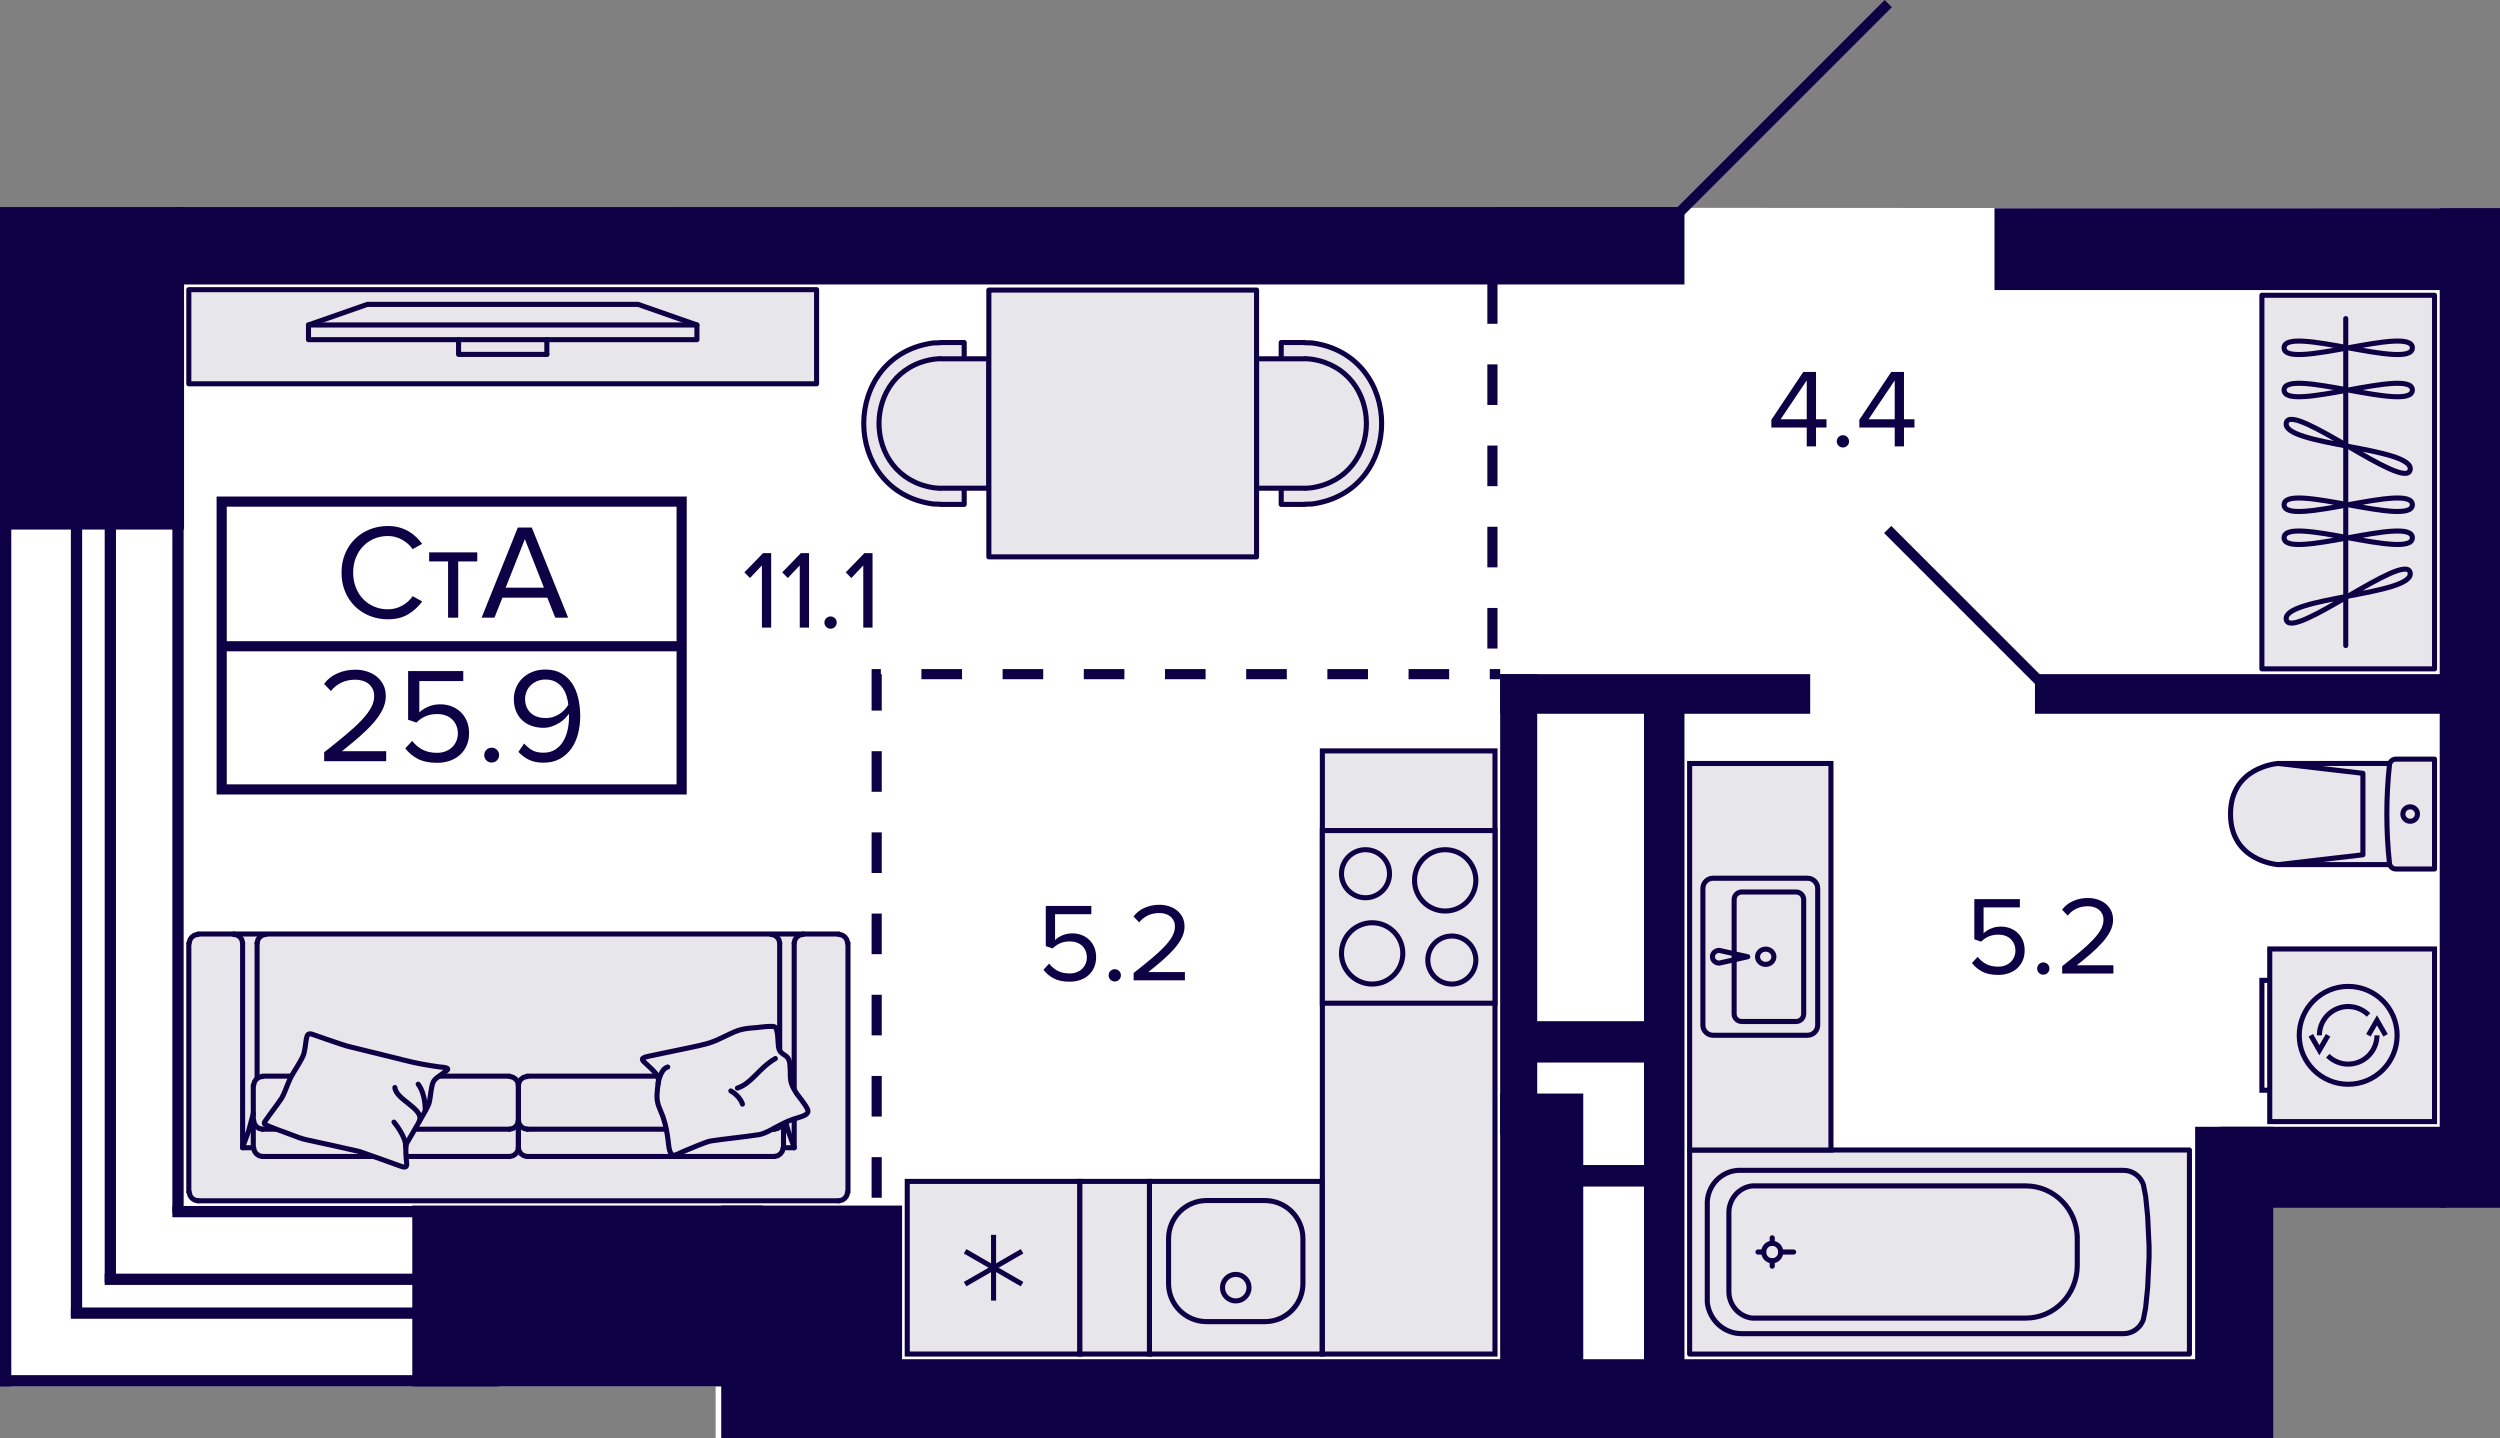 <svg enable-background="new 0 0 246.331 141.692" viewBox="0 0 246.331 141.692" xmlns="http://www.w3.org/2000/svg"><rect x="0" y="0" width="246.331" height="141.692" fill="#808080" stroke="none"/><polygon fill="#fff" points="246.33 20.52 246.33 118.569 224.014 118.569 224.014 141.692 70.514 141.692 70.514 136.608 0 136.608 0 20.4"/><rect fill="#0e0044" height="17.819" transform="matrix(-1 0 0 -1 115.791 255.397)" width="34.543" x="40.624" y="118.789"/><rect fill="#0e0044" height="1.111" width="49.189" y="135.497"/><rect fill="#0e0044" height="32.205" transform="matrix(0 -1 1 0 -86.298 152.47)" width="1.111" x="32.531" y="103.282"/><rect fill="#0e0044" height="42.206" transform="matrix(0 -1 1 0 -101.299 157.471)" width="1.111" x="27.53" y="108.282"/><rect fill="#0e0044" height="38.872" transform="matrix(0 -1 1 0 -96.299 155.804)" width="1.111" x="29.197" y="106.615"/><rect fill="#0e0044" height="87.64" width="1.111" y="48.967"/><rect fill="#0e0044" height="70.558" width="1.111" x="16.984" y="48.967"/><rect fill="#0e0044" height="80.808" width="1.111" x="6.983" y="48.967"/><rect fill="#0e0044" height="77.391" width="1.111" x="10.316" y="48.967"/><rect fill="#0e0044" height="7.63" width="148.723" x="17.251" y="20.4"/><rect fill="#0e0044" height="8.061" width="49.809" x="196.522" y="20.52"/><rect fill="#0e0044" height="98.482" width="5.941" x="240.391" y="20.52"/><rect fill="#0e0044" height="28.426" width="8.188" x="147.815" y="107.75"/><rect fill="#0e0044" height="45.312" width="3.649" x="147.815" y="66.426"/><rect fill="#0e0044" height="3.903" width="30.547" x="147.815" y="66.426"/><rect fill="#0e0044" height="3.903" width="42.087" x="200.51" y="66.426"/><rect fill="#0e0044" height="65.083" width="3.988" x="161.986" y="69.736"/><rect fill="#0e0044" height="4.073" width="15.614" x="149.852" y="100.622"/><rect fill="#0e0044" height="2.122" width="11.626" x="153.84" y="114.793"/><rect fill="#0e0044" height="17.819" transform="matrix(0 -1 1 0 -50.267 210.213)" width="22.903" x="68.522" y="121.331"/><rect fill="#0e0044" height="7.764" width="136.106" x="87.569" y="133.927"/><rect fill="#0e0044" height="30.667" width="7.722" x="216.292" y="111.025"/><rect fill="#0e0044" height="7.977" width="22.288" x="218.747" y="111.025"/><rect fill="#0e0044" height="18.135" transform="matrix(0 -1 1 0 -27.222 45.356)" width="31.779" x="-6.822" y="27.222"/><polyline fill="none" points="86.381 118.017 86.381 66.426 147.815 66.426" stroke="#0e0044" stroke-dasharray="4" stroke-miterlimit="10"/><line fill="none" stroke="#0e0044" stroke-dasharray="4" stroke-miterlimit="10" x1="147.052" x2="147.052" y1="27.903" y2="66.426"/><line fill="none" stroke="#0e0044" stroke-miterlimit="10" x1="186.054" x2="165.548" y1=".354" y2="20.86"/><line fill="none" stroke="#0e0044" stroke-miterlimit="10" x1="185.999" x2="201.009" y1="52.171" y2="67.18"/><polyline points="18.605 28.54 80.46 28.54 80.46 37.818 18.605 37.818 18.605 28.54" style="fill:#e7e6eb;stroke:#0e0044;stroke-width:.5;stroke-linecap:round;stroke-linejoin:round;stroke-miterlimit:10"/><polyline points="30.396 32.019 36.195 29.99 62.87 29.99 68.669 32.019" style="fill:none;stroke:#0e0044;stroke-width:.5;stroke-linecap:round;stroke-linejoin:round;stroke-miterlimit:10"/><polyline points="30.396 33.469 68.669 33.469 68.669 32.019 30.396 32.019 30.396 33.469" style="fill:none;stroke:#0e0044;stroke-width:.5;stroke-linecap:round;stroke-linejoin:round;stroke-miterlimit:10"/><polyline points="45.184 33.469 45.184 34.919 53.882 34.919" style="fill:none;stroke:#0e0044;stroke-width:.5;stroke-linecap:round;stroke-linejoin:round;stroke-miterlimit:10"/><line style="fill:none;stroke:#0e0044;stroke-width:.5;stroke-linecap:round;stroke-linejoin:round;stroke-miterlimit:10" x1="53.882" x2="53.882" y1="33.469" y2="34.919"/><rect height="36.813" style="fill:#e7e6eb;stroke:#0e0044;stroke-width:.5;stroke-linecap:round;stroke-linejoin:round;stroke-miterlimit:10" width="17.01" x="222.87" y="29.092"/><line style="fill:none;stroke:#0e0044;stroke-width:.5;stroke-linecap:round;stroke-linejoin:round;stroke-miterlimit:10" x1="231.132" x2="231.132" y1="63.605" y2="31.392"/><path d="M 237.694 52.986 c 0 -2.3 -12.636 2.3 -12.636 0 S 237.694 55.286 237.694 52.986 z" style="fill:none;stroke:#0e0044;stroke-width:.5;stroke-linecap:round;stroke-linejoin:round;stroke-miterlimit:10"/><path d="M 237.478 56.43 c .422 2.222 -12.628 2.392 -12.206 4.614 C 225.695 63.266 237.056 54.208 237.478 56.43 z" style="fill:none;stroke:#0e0044;stroke-width:.5;stroke-linecap:round;stroke-linejoin:round;stroke-miterlimit:10"/><path d="M 237.694 38.43 c 0 2.3 -12.636 -2.3 -12.636 0 S 237.694 36.129 237.694 38.43 z" style="fill:none;stroke:#0e0044;stroke-width:.5;stroke-linecap:round;stroke-linejoin:round;stroke-miterlimit:10"/><path d="M 237.694 49.734 c 0 2.3 -12.636 -2.3 -12.636 0 S 237.694 47.433 237.694 49.734 z" style="fill:none;stroke:#0e0044;stroke-width:.5;stroke-linecap:round;stroke-linejoin:round;stroke-miterlimit:10"/><path d="M 237.478 46.29 c .422 -2.222 -12.628 -2.392 -12.206 -4.614 C 225.695 39.453 237.056 48.512 237.478 46.29 z" style="fill:none;stroke:#0e0044;stroke-width:.5;stroke-linecap:round;stroke-linejoin:round;stroke-miterlimit:10"/><path d="M 237.694 34.27 c 0 2.3 -12.636 -2.3 -12.636 0 S 237.694 31.969 237.694 34.27 z" style="fill:none;stroke:#0e0044;stroke-width:.5;stroke-linecap:round;stroke-linejoin:round;stroke-miterlimit:10"/><path d="M 128.579 49.68 l .706 -.019 c 9.137 -1.239 9.137 -14.632 0 -15.871 l -.706 -.019 .018 -.019 -2.357 0 0 1.599 v 12.75 1.599 l 2.357 0 L 128.579 49.68 z" style="fill:#e7e6eb;stroke:#0e0044;stroke-width:.5;stroke-linecap:round;stroke-linejoin:round;stroke-miterlimit:10"/><path d="M 128.597 48.101 l -4.786 0 0 -12.75 0 0 4.786 0 -.018 -.019 .634 .057 c 7.229 1.055 7.229 11.619 0 12.674 l -.634 .057 L 128.597 48.101 z" style="fill:#e7e6eb;stroke:#0e0044;stroke-width:.5;stroke-linecap:round;stroke-linejoin:round;stroke-miterlimit:10"/><path d="M 92.666 49.68 l -.706 -.019 c -9.137 -1.239 -9.137 -14.632 0 -15.871 l .706 -.019 -.018 -.019 2.357 0 0 1.599 v 12.75 1.599 l -2.357 0 L 92.666 49.68 z" style="fill:#e7e6eb;stroke:#0e0044;stroke-width:.5;stroke-linecap:round;stroke-linejoin:round;stroke-miterlimit:10"/><path d="M 92.648 48.101 l 4.786 0 0 -12.75 0 0 -4.786 0 .018 -.019 -.634 .057 c -7.229 1.055 -7.229 11.619 0 12.674 l .634 .057 L 92.648 48.101 z" style="fill:#e7e6eb;stroke:#0e0044;stroke-width:.5;stroke-linecap:round;stroke-linejoin:round;stroke-miterlimit:10"/><rect height="26.288" style="fill:#e7e6eb;stroke:#0e0044;stroke-width:.5;stroke-linecap:round;stroke-linejoin:round;stroke-miterlimit:10" transform="matrix(-1 0 0 -1 221.245 83.452)" width="26.377" x="97.434" y="28.582"/><path d="M 83.43 117.195 V 93.104 c 0 -.552 -.448 -1 -1 -1 H 19.712 c -.552 0 -1 .448 -1 1 l 0 24.091 c 0 .552 .448 1 1 1 H 82.43 C 82.982 118.195 83.43 117.747 83.43 117.195 z" fill="#e7e6eb"/><g stroke="#0e0044" stroke-miterlimit="10"><line fill="none" stroke-linecap="round" stroke-linejoin="round" stroke-width=".5" x1="76.825" x2="76.825" y1="92.926" y2="106.22"/><line fill="none" stroke-linecap="round" stroke-linejoin="round" stroke-width=".5" x1="78.254" x2="78.254" y1="113.09" y2="92.926"/><line fill="none" stroke-linecap="round" stroke-linejoin="round" stroke-width=".5" x1="83.553" x2="83.553" y1="117.459" y2="92.926"/><line fill="none" stroke-linecap="round" stroke-linejoin="round" stroke-width=".5" x1="23.905" x2="23.905" y1="113.09" y2="92.926"/><line fill="none" stroke-linecap="round" stroke-linejoin="round" stroke-width=".5" x1="18.605" x2="18.605" y1="117.459" y2="92.926"/><line fill="none" stroke-linecap="round" stroke-linejoin="round" stroke-width=".5" x1="25.333" x2="25.333" y1="92.926" y2="106.22"/><line fill="none" stroke-linecap="round" stroke-linejoin="round" stroke-width=".5" x1="23.04" x2="79.118" y1="92.03" y2="92.03"/><polyline fill="none" points="23.04 92.067 23.379 92.142 23.642 92.328 23.83 92.59 23.905 92.926" stroke-linecap="round" stroke-linejoin="round" stroke-width=".5"/><polyline fill="none" points="18.643 92.926 18.718 92.59 18.906 92.328 19.169 92.142 19.507 92.067" stroke-linecap="round" stroke-linejoin="round" stroke-width=".5"/><line fill="none" stroke-linecap="round" stroke-linejoin="round" stroke-width=".5" x1="19.507" x2="23.04" y1="92.03" y2="92.03"/><polyline fill="none" points="25.333 92.926 25.408 92.59 25.596 92.328 25.859 92.142 26.197 92.067" stroke-linecap="round" stroke-linejoin="round" stroke-width=".5"/><polyline fill="none" points="82.651 92.067 82.989 92.142 83.252 92.328 83.44 92.59 83.516 92.926" stroke-linecap="round" stroke-linejoin="round" stroke-width=".5"/><polyline fill="none" points="75.961 92.067 76.299 92.142 76.562 92.328 76.75 92.59 76.825 92.926" stroke-linecap="round" stroke-linejoin="round" stroke-width=".5"/><polyline fill="none" points="78.254 92.926 78.329 92.59 78.517 92.328 78.78 92.142 79.118 92.067" stroke-linecap="round" stroke-linejoin="round" stroke-width=".5"/><line fill="none" stroke-linecap="round" stroke-linejoin="round" stroke-width=".5" x1="79.118" x2="82.651" y1="92.03" y2="92.03"/><line fill="none" stroke-linecap="round" stroke-linejoin="round" stroke-width=".5" x1="19.507" x2="82.651" y1="118.318" y2="118.318"/><polyline fill="none" points="19.507 118.318 19.169 118.244 18.906 118.057 18.718 117.795 18.643 117.459" stroke-linecap="round" stroke-linejoin="round" stroke-width=".5"/><line fill="none" stroke-linecap="round" stroke-linejoin="round" stroke-width=".5" x1="23.905" x2="24.957" y1="113.09" y2="113.09"/><polyline fill="none" points="24.957 109.73 24.506 111.41 23.905 113.053" stroke-linecap="round" stroke-linejoin="round" stroke-width=".5"/><polyline fill="none" points="83.516 117.459 83.44 117.795 83.252 118.057 82.989 118.244 82.651 118.318" stroke-linecap="round" stroke-linejoin="round" stroke-width=".5"/><line fill="none" stroke-linecap="round" stroke-linejoin="round" stroke-width=".5" x1="77.201" x2="78.254" y1="113.09" y2="113.09"/><polyline fill="none" points="78.254 113.053 77.652 111.41 77.201 109.73" stroke-linecap="round" stroke-linejoin="round" stroke-width=".5"/><polyline fill="none" points="24.995 106.929 25.07 106.593 25.258 106.332 25.521 106.145 25.859 106.07" stroke-linecap="round" stroke-linejoin="round" stroke-width=".5"/><line fill="none" stroke-linecap="round" stroke-linejoin="round" stroke-width=".5" x1="24.957" x2="24.957" y1="106.929" y2="113.09"/><polyline fill="none" points="25.859 113.949 25.521 113.875 25.258 113.688 25.07 113.426 24.995 113.09" stroke-linecap="round" stroke-linejoin="round" stroke-width=".5"/><line fill="none" stroke-linecap="round" stroke-linejoin="round" stroke-width=".5" x1="25.859" x2="50.215" y1="113.949" y2="113.949"/><polyline fill="none" points="51.079 113.09 51.004 113.426 50.816 113.688 50.553 113.875 50.215 113.949" stroke-linecap="round" stroke-linejoin="round" stroke-width=".5"/><line fill="none" stroke-linecap="round" stroke-linejoin="round" stroke-width=".5" x1="51.079" x2="51.079" y1="113.09" y2="106.929"/><polyline fill="none" points="50.215 106.07 50.553 106.145 50.816 106.332 51.004 106.593 51.079 106.929" stroke-linecap="round" stroke-linejoin="round" stroke-width=".5"/><line fill="none" stroke-linecap="round" stroke-linejoin="round" stroke-width=".5" x1="50.215" x2="25.859" y1="106.033" y2="106.033"/><polyline fill="none" points="76.299 106.07 76.637 106.145 76.901 106.332 77.088 106.593 77.164 106.929" stroke-linecap="round" stroke-linejoin="round" stroke-width=".5"/><line fill="none" stroke-linecap="round" stroke-linejoin="round" stroke-width=".5" x1="77.201" x2="77.201" y1="106.929" y2="113.09"/><polyline fill="none" points="77.164 113.09 77.088 113.426 76.901 113.688 76.637 113.875 76.299 113.949" stroke-linecap="round" stroke-linejoin="round" stroke-width=".5"/><line fill="none" stroke-linecap="round" stroke-linejoin="round" stroke-width=".5" x1="76.299" x2="51.944" y1="113.949" y2="113.949"/><polyline fill="none" points="51.944 113.949 51.605 113.875 51.342 113.688 51.154 113.426 51.079 113.09" stroke-linecap="round" stroke-linejoin="round" stroke-width=".5"/><line fill="none" stroke-linecap="round" stroke-linejoin="round" stroke-width=".5" x1="51.079" x2="51.079" y1="113.09" y2="106.929"/><polyline fill="none" points="51.079 106.929 51.154 106.593 51.342 106.332 51.605 106.145 51.944 106.07" stroke-linecap="round" stroke-linejoin="round" stroke-width=".5"/><line fill="none" stroke-linecap="round" stroke-linejoin="round" stroke-width=".5" x1="51.944" x2="76.299" y1="106.033" y2="106.033"/><polyline fill="none" points="77.164 110.402 77.088 110.738 76.901 110.999 76.637 111.186 76.299 111.261" stroke-linecap="round" stroke-linejoin="round" stroke-width=".5"/><line fill="none" stroke-linecap="round" stroke-linejoin="round" stroke-width=".5" x1="76.299" x2="51.944" y1="111.261" y2="111.261"/><polyline fill="none" points="51.944 111.261 51.605 111.186 51.342 110.999 51.154 110.738 51.079 110.402" stroke-linecap="round" stroke-linejoin="round" stroke-width=".5"/><polyline fill="none" points="25.859 111.261 25.521 111.186 25.258 110.999 25.07 110.738 24.995 110.402" stroke-linecap="round" stroke-linejoin="round" stroke-width=".5"/><line fill="none" stroke-linecap="round" stroke-linejoin="round" stroke-width=".5" x1="25.859" x2="50.215" y1="111.261" y2="111.261"/><polyline fill="none" points="51.079 110.402 51.004 110.738 50.816 110.999 50.553 111.186 50.215 111.261" stroke-linecap="round" stroke-linejoin="round" stroke-width=".5"/><path d="M 67.294 113.475 c .504 -.209 2.306 -.99 2.723 -1.05 1.565 -.236 3.179 -.382 4.767 -.624 .654 -.121 1.216 -.499 1.82 -.811 .822 -.446 1.255 -.637 2.152 -.899 .374 -.124 1.039 -.3 .806 -.798 -.155 -.391 -.791 -1.164 -1.07 -1.548 -.852 -1.3 -.527 -1.513 -.671 -2.925 -.116 -1.113 -1.023 -.696 -1.126 -1.761 -.047 -.369 -.023 -1.723 -.371 -1.885 -.258 -.11 -1.341 .024 -1.71 .071 -1.901 .12 -1.999 .324 -3.676 1.098 -1.084 .515 -1.745 .613 -2.898 .867 -1.373 .287 -2.77 .579 -4.144 .866 -.986 .21 -.579 .407 -.035 .924 1.449 1.346 .94 1.15 .873 2.922 -.018 .895 .291 1.296 .576 2.085 .316 .908 .421 1.592 .54 2.527 .047 .369 .095 1.322 .572 1.298 C 66.619 113.805 67.093 113.579 67.294 113.475 z" style="fill-rule:evenodd;clip-rule:evenodd;fill:#e7e6eb;stroke-width:.5;stroke-linecap:round;stroke-linejoin:round"/><path clip-rule="evenodd" d="M 73.154 108.789 c 0 0 -.197 -.748 -1.143 -1.298" fill="none" stroke-linecap="round" stroke-linejoin="round" stroke-width=".5"/><path clip-rule="evenodd" d="M 64.841 106.791 c 0 0 .202 -1.457 .95 -1.655" fill="none" stroke-linecap="round" stroke-linejoin="round" stroke-width=".5"/><path clip-rule="evenodd" d="M 76.4 104.299 c -1.651 .964 -2.314 2.449 -3.74 2.911" fill="none" stroke-linecap="round" stroke-linejoin="round" stroke-width=".5"/><path d="M 35.547 113.508 c 1.292 .454 2.633 .916 3.921 1.395 .705 .25 .631 -.038 .565 -.648 -.032 -.381 -.1 -1.266 .032 -1.592 .074 -.136 .177 -.293 .252 -.429 .567 -.948 1.119 -1.948 1.663 -2.9 .367 -.659 .353 -.861 .457 -1.591 .077 -.436 .112 -1.054 .418 -1.374 .278 -.3 1.14 -.796 1.247 -.977 .14 -.225 -.656 -.241 -.777 -.263 -1.194 -.162 -2.38 -.373 -3.549 -.68 -.097 -.017 -.193 -.034 -.31 -.08 -1.58 -.38 -3.18 -.789 -4.785 -1.174 -.407 -.097 -.717 -.177 -1.116 -.323 -.894 -.308 -1.792 -.593 -2.706 -.93 -.491 -.187 -.594 -.03 -.684 .478 -.094 .532 -.118 1.227 -.353 1.71 -.235 .483 -.585 1.044 -.864 1.494 -.242 .381 -.358 .61 -.532 1.029 -.17 .394 -.47 1.24 -.675 1.552 -.509 .759 -1.053 1.436 -1.558 2.17 -.066 .088 -.225 .285 -.117 .379 .236 .216 2.097 .846 2.564 1.029 .559 .224 1.05 .411 1.627 .538 1.705 .377 3.415 .731 5.116 1.133 L 35.547 113.508 z" style="fill-rule:evenodd;clip-rule:evenodd;fill:#e7e6eb;stroke-width:.5;stroke-linecap:round;stroke-linejoin:round"/><path clip-rule="evenodd" d="M 41.899 109.407 c 0 0 .063 -1.576 -.695 -2.579" fill="none" stroke-linecap="round" stroke-linejoin="round" stroke-width=".5"/><path clip-rule="evenodd" d="M 41.306 110.488 c .567 -1.219 -2.285 -2.093 -2.399 -3.333" fill="none" stroke-linecap="round" stroke-linejoin="round" stroke-width=".5"/><path clip-rule="evenodd" d="M 39.965 113.057 c .111 -1 -1.145 -2.492 -1.145 -2.492" fill="none" stroke-linecap="round" stroke-linejoin="round" stroke-width=".5"/><rect fill="#e7e6eb" height="17.01" stroke-width=".5" width="16.237" x="223.644" y="93.505"/><polyline fill="none" points="227.687 102.01 228.534 103.485 229.391 102.01" stroke-width=".5"/><polyline fill="none" points="235.056 102.01 234.209 100.535 233.36 102.01" stroke-width=".5"/><path d="M 229.366 104.02 c .812 .811 2.031 1.054 3.091 .614 1.06 -.438 1.751 -1.473 1.751 -2.619" fill="none" stroke-width=".5"/><path d="M 233.377 100.008 c -.81 -.812 -2.031 -1.054 -3.091 -.616 -1.06 .44 -1.751 1.473 -1.751 2.62" fill="none" stroke-width=".5"/><path d="M 231.372 97.193 c 2.663 0 4.822 2.158 4.822 4.82 0 2.663 -2.158 4.822 -4.822 4.822 -2.662 0 -4.822 -2.158 -4.822 -4.82 C 226.55 99.352 228.71 97.193 231.372 97.193 z" fill="none" stroke-width=".5"/><polyline fill="none" points="223.644 96.597 222.87 96.597 222.87 107.422 223.644 107.422" stroke-width=".5"/><rect clip-rule="evenodd" fill="#e7e6eb" fill-rule="evenodd" height="59.429" stroke-width=".5" transform="matrix(-1 0 0 -1 277.6 207.405)" width="17.01" x="130.295" y="73.988"/><rect clip-rule="evenodd" fill="#e7e6eb" fill-rule="evenodd" height="17.01" stroke-width=".5" transform="matrix(-1 0 0 -1 277.6 180.686)" width="17.01" x="130.295" y="81.838"/></g><path d="M 143.052 92.478 c 1.167 0 2.117 .95 2.117 2.117 s -.95 2.117 -2.117 2.117 c -1.167 0 -2.117 -.95 -2.117 -2.117 S 141.885 92.478 143.052 92.478 M 143.052 91.978 c -1.445 0 -2.617 1.172 -2.617 2.617 s 1.172 2.617 2.617 2.617 2.617 -1.172 2.617 -2.617 S 144.498 91.978 143.052 91.978 L 143.052 91.978 z" fill="#0e0044"/><path d="M 134.547 83.973 c 1.167 0 2.117 .95 2.117 2.117 s -.95 2.117 -2.117 2.117 c -1.167 0 -2.117 -.95 -2.117 -2.117 S 133.38 83.973 134.547 83.973 M 134.547 83.473 c -1.445 0 -2.617 1.172 -2.617 2.617 s 1.172 2.617 2.617 2.617 c 1.445 0 2.617 -1.172 2.617 -2.617 S 135.993 83.473 134.547 83.473 L 134.547 83.473 z" fill="#0e0044"/><path d="M 142.398 83.973 c 1.528 0 2.771 1.243 2.771 2.771 0 1.528 -1.243 2.771 -2.771 2.771 s -2.771 -1.243 -2.771 -2.771 C 139.627 85.217 140.87 83.973 142.398 83.973 M 142.398 83.473 c -1.807 0 -3.271 1.464 -3.271 3.271 s 1.465 3.271 3.271 3.271 3.271 -1.465 3.271 -3.271 S 144.205 83.473 142.398 83.473 L 142.398 83.473 z" fill="#0e0044"/><path d="M 135.202 91.17 c 1.528 0 2.771 1.243 2.771 2.771 0 1.528 -1.243 2.771 -2.771 2.771 -1.528 0 -2.771 -1.243 -2.771 -2.771 C 132.43 92.413 133.674 91.17 135.202 91.17 M 135.202 90.67 c -1.807 0 -3.271 1.465 -3.271 3.271 s 1.465 3.271 3.271 3.271 c 1.807 0 3.271 -1.464 3.271 -3.271 S 137.008 90.67 135.202 90.67 L 135.202 90.67 z" fill="#0e0044"/><rect height="17.01" style="fill-rule:evenodd;clip-rule:evenodd;fill:#e7e6eb;stroke:#0e0044;stroke-width:.5;stroke-miterlimit:10" transform="matrix(-1 0 0 -1 195.796 249.824)" width="17.01" x="89.393" y="116.407"/><line fill="none" stroke="#0e0044" stroke-miterlimit="10" stroke-width=".5" x1="95.094" x2="100.703" y1="123.293" y2="126.531"/><line fill="none" stroke="#0e0044" stroke-miterlimit="10" stroke-width=".5" x1="100.703" x2="95.094" y1="123.293" y2="126.531"/><line fill="none" stroke="#0e0044" stroke-miterlimit="10" stroke-width=".5" x1="97.898" x2="97.898" y1="128.15" y2="121.674"/><rect fill="#e7e6eb" height="17.01" stroke="#0e0044" stroke-miterlimit="10" stroke-width=".5" transform="matrix(-1 0 -0 -1 243.524 249.824)" width="17.01" x="113.257" y="116.407"/><path d="M 124.631 118.543 c 1.93 0 3.5 1.57 3.5 3.5 v 4.43 c 0 1.93 -1.57 3.5 -3.5 3.5 h -5.739 c -1.93 0 -3.5 -1.57 -3.5 -3.5 l 0 -4.431 c 0 -1.93 1.57 -3.5 3.5 -3.5 H 124.631 M 124.631 118.043 h -5.739 c -2.209 0 -4 1.791 -4 4 l 0 4.431 c 0 2.209 1.791 4 4 4 h 5.739 c 2.209 0 4 -1.791 4 -4 v -4.43 C 128.631 119.833 126.84 118.043 124.631 118.043 L 124.631 118.043 z" fill="#0e0044"/><circle clip-rule="evenodd" cx="121.762" cy="126.875" fill="none" r="1.308" stroke="#0e0044" stroke-miterlimit="10" stroke-width=".5"/><polyline points="166.484 113.314 166.484 133.417 215.73 133.417 215.73 113.314 166.484 113.314" style="fill:#e7e6eb;stroke:#0e0044;stroke-width:.5;stroke-linecap:round;stroke-linejoin:round;stroke-miterlimit:10"/><path d="M 171.608 131.409 l 37.634 0 c .869 0 1.652 -.559 1.948 -1.396 l .224 -1.157 .201 -2.003 .139 -2.952 v -1.075 l -.138 -2.947 -.201 -2.008 -.224 -1.152 c -.296 -.841 -1.079 -1.401 -1.948 -1.401 l -37.634 0 c -1.772 -.097 -3.285 1.279 -3.386 3.083 v 9.925 C 168.418 130.081 169.875 131.409 171.608 131.409 z" style="fill:none;stroke:#0e0044;stroke-width:.5;stroke-linecap:round;stroke-linejoin:round;stroke-miterlimit:10"/><path d="M 170.352 127.256 v -7.781 c 0 -1.337 .979 -2.47 2.283 -2.626 l 26.961 0 c 2.798 0 5.071 2.3 5.081 5.154 v -.292 3.01 c -.01 2.859 -2.283 5.155 -5.081 5.155 l -26.961 0 C 171.331 129.716 170.352 128.593 170.352 127.256 z" style="fill:none;stroke:#0e0044;stroke-width:.5;stroke-linecap:round;stroke-linejoin:round;stroke-miterlimit:10"/><path d="M 173.781 123.366 c 0 -.477 .377 -.861 .84 -.861 .468 0 .84 .384 .84 .861 0 .476 -.372 .861 -.84 .861 C 174.158 124.226 173.781 123.842 173.781 123.366 z" style="fill:none;stroke:#0e0044;stroke-width:.5;stroke-linecap:round;stroke-linejoin:round;stroke-miterlimit:10"/><line style="fill:none;stroke:#0e0044;stroke-width:.5;stroke-linecap:round;stroke-linejoin:round;stroke-miterlimit:10" x1="174.621" x2="174.621" y1="124.226" y2="124.761"/><line style="fill:none;stroke:#0e0044;stroke-width:.5;stroke-linecap:round;stroke-linejoin:round;stroke-miterlimit:10" x1="174.621" x2="174.621" y1="122.505" y2="121.965"/><line style="fill:none;stroke:#0e0044;stroke-width:.5;stroke-linecap:round;stroke-linejoin:round;stroke-miterlimit:10" x1="173.781" x2="173.217" y1="123.366" y2="123.366"/><line style="fill:none;stroke:#0e0044;stroke-width:.5;stroke-linecap:round;stroke-linejoin:round;stroke-miterlimit:10" x1="175.462" x2="176.732" y1="123.366" y2="123.366"/><rect fill="#e7e6eb" height="38.087" stroke="#0e0044" stroke-miterlimit="10" stroke-width=".5" width="13.924" x="166.484" y="75.227"/><path d="M 168.79 86.535 h 9.313 c .552 0 1 .448 1 1 v 13.471 c 0 .552 -.448 1 -1 1 h -9.313 c -.552 0 -1 -.448 -1 -1 V 87.535 C 167.79 86.983 168.237 86.535 168.79 86.535 z" fill="none" stroke="#0e0044" stroke-miterlimit="10" stroke-width=".5"/><path d="M 169.402 93.644 L 169.402 93.644 c -.371 0 -.672 .281 -.672 .627 s .301 .627 .672 .627 l 2.806 -.627 L 169.402 93.644 z" fill="none" stroke="#0e0044" stroke-linejoin="round" stroke-miterlimit="10" stroke-width=".5"/><path d="M 173.174 94.271 c 0 .415 .361 .752 .806 .752 s .806 -.337 .806 -.752 -.361 -.752 -.806 -.752 S 173.174 93.855 173.174 94.271 z" fill="none" stroke="#0e0044" stroke-miterlimit="10" stroke-width=".5"/><path d="M 176.972 88.14 c .276 0 .5 .224 .5 .5 v 11.261 c 0 .276 -.224 .5 -.5 .5 h -5.354 c -.276 0 -.5 -.224 -.5 -.5 V 88.64 c 0 -.276 .224 -.5 .5 -.5 H 176.972 M 176.972 87.64 h -5.354 c -.552 0 -1 .448 -1 1 v 11.261 c 0 .552 .448 1 1 1 h 5.354 c .552 0 1 -.448 1 -1 V 88.64 C 177.972 88.088 177.524 87.64 176.972 87.64 L 176.972 87.64 z" fill="#0e0044"/><path d="M 235.464 75.227 l -10.998 0 c 0 0 -4.688 .293 -4.688 4.983 s 4.688 4.983 4.688 4.983 l 11.004 0 L 235.464 75.227 z" style="fill:#e7e6eb;stroke:#0e0044;stroke-width:.5;stroke-linecap:round;stroke-linejoin:round;stroke-miterlimit:10"/><polyline points="224.479 85.194 232.823 84.224 232.823 76.197 224.479 75.227" style="fill:none;stroke:#0e0044;stroke-width:.5;stroke-linecap:round;stroke-linejoin:round;stroke-miterlimit:10"/><polygon points="235.44 75.358 235.327 76.568 235.246 77.78 235.197 78.993 235.181 80.208 235.197 81.422 235.245 82.636 235.326 83.848 235.44 85.057 235.462 85.171 235.505 85.278 235.568 85.376 235.647 85.461 235.742 85.53 235.847 85.581 235.96 85.612 236.077 85.623 239.881 85.623 239.881 74.798 236.077 74.798 235.961 74.809 235.848 74.84 235.743 74.89 235.65 74.959 235.57 75.043 235.507 75.14 235.464 75.246" style="fill:#e7e6eb;stroke:#0e0044;stroke-width:.5;stroke-linecap:round;stroke-linejoin:round;stroke-miterlimit:10"/><path d="M 237.48 79.498 c -.397 0 -.718 .319 -.718 .712 0 .393 .321 .712 .718 .712 .396 0 .718 -.319 .718 -.712 C 238.198 79.817 237.877 79.498 237.48 79.498 z" style="fill:none;stroke:#0e0044;stroke-width:.5;stroke-linecap:round;stroke-linejoin:round;stroke-miterlimit:10"/><rect height="17.01" style="fill-rule:evenodd;clip-rule:evenodd;fill:#e7e6eb;stroke:#0e0044;stroke-width:.5;stroke-miterlimit:10" width="6.853" x="106.403" y="116.407"/><path d="M 105.397 96.729 c -.624 0 -1.141 -.104 -1.551 -.313 s -.755 -.497 -1.034 -.863 l .561 -.605 c .242 .308 .526 .546 .853 .715 .326 .169 .717 .253 1.171 .253 .249 0 .479 -.04 .688 -.121 .209 -.081 .387 -.19 .534 -.33 .146 -.14 .262 -.306 .346 -.5 s .126 -.402 .126 -.622 c 0 -.242 -.042 -.46 -.126 -.655 -.084 -.194 -.2 -.361 -.346 -.5 -.147 -.139 -.323 -.246 -.528 -.319 s -.433 -.11 -.682 -.11 c -.33 0 -.632 .055 -.907 .165 -.275 .11 -.537 .286 -.787 .528 l -.671 -.231 v -3.96 h 4.488 v .814 h -3.575 v 2.552 c .176 -.176 .413 -.33 .709 -.462 .297 -.132 .632 -.198 1.006 -.198 .308 0 .601 .051 .88 .154 .279 .103 .526 .253 .743 .451 .216 .198 .389 .444 .517 .737 .128 .293 .192 .627 .192 1.001 s -.066 .711 -.198 1.012 c -.132 .301 -.315 .555 -.55 .764 s -.511 .369 -.831 .479 C 106.106 96.675 105.764 96.729 105.397 96.729 z" fill="#0e0044"/><path d="M 109.841 96.707 c -.169 0 -.312 -.059 -.429 -.176 s -.176 -.26 -.176 -.429 c 0 -.168 .059 -.312 .176 -.429 s .26 -.176 .429 -.176 c .168 0 .312 .059 .429 .176 s .176 .26 .176 .429 c 0 .169 -.059 .312 -.176 .429 S 110.009 96.707 109.841 96.707 z" fill="#0e0044"/><path d="M 111.7 96.597 v -.726 c .66 -.521 1.243 -.992 1.749 -1.414 .506 -.421 .932 -.814 1.276 -1.177 .344 -.363 .605 -.704 .781 -1.023 .176 -.319 .264 -.636 .264 -.952 0 -.234 -.044 -.436 -.132 -.605 -.088 -.168 -.204 -.308 -.347 -.418 s -.306 -.19 -.49 -.242 c -.183 -.051 -.37 -.077 -.561 -.077 -.44 0 -.829 .084 -1.166 .253 -.337 .168 -.613 .392 -.825 .671 l -.561 -.583 c .279 -.374 .644 -.66 1.095 -.858 .451 -.198 .937 -.297 1.457 -.297 .308 0 .609 .044 .902 .132 .293 .088 .556 .22 .79 .396 .233 .176 .421 .4 .566 .671 .145 .271 .217 .59 .217 .957 0 .374 -.091 .743 -.272 1.105 -.182 .363 -.433 .726 -.754 1.089 -.32 .363 -.697 .733 -1.129 1.111 -.433 .377 -.906 .768 -1.419 1.171 h 3.608 v .814 H 111.7 z" fill="#0e0044"/><path d="M 196.888 96.061 c -.624 0 -1.141 -.104 -1.551 -.313 s -.755 -.497 -1.034 -.863 l .561 -.605 c .242 .308 .526 .546 .853 .715 .326 .169 .717 .253 1.171 .253 .249 0 .479 -.04 .688 -.121 .209 -.081 .387 -.19 .534 -.33 .146 -.14 .262 -.306 .346 -.5 s .126 -.402 .126 -.622 c 0 -.242 -.042 -.46 -.126 -.655 -.084 -.194 -.2 -.361 -.346 -.5 -.147 -.139 -.323 -.246 -.528 -.319 s -.433 -.11 -.682 -.11 c -.33 0 -.632 .055 -.907 .165 -.275 .11 -.537 .286 -.787 .528 l -.671 -.231 v -3.96 h 4.488 v .814 h -3.575 v 2.552 c .176 -.176 .413 -.33 .709 -.462 .297 -.132 .632 -.198 1.006 -.198 .308 0 .601 .051 .88 .154 .279 .103 .526 .253 .743 .451 .216 .198 .389 .444 .517 .737 .128 .293 .192 .627 .192 1.001 s -.066 .711 -.198 1.012 c -.132 .301 -.315 .555 -.55 .764 s -.511 .369 -.831 .479 C 197.597 96.007 197.254 96.061 196.888 96.061 z" fill="#0e0044"/><path d="M 201.331 96.039 c -.169 0 -.312 -.059 -.429 -.176 s -.176 -.26 -.176 -.429 c 0 -.168 .059 -.312 .176 -.429 s .26 -.176 .429 -.176 c .168 0 .312 .059 .429 .176 s .176 .26 .176 .429 c 0 .169 -.059 .312 -.176 .429 S 201.5 96.039 201.331 96.039 z" fill="#0e0044"/><path d="M 203.19 95.929 v -.726 c .66 -.521 1.243 -.992 1.749 -1.414 .506 -.421 .932 -.814 1.276 -1.177 .344 -.363 .605 -.704 .781 -1.023 .176 -.319 .264 -.636 .264 -.952 0 -.234 -.044 -.436 -.132 -.605 -.088 -.168 -.204 -.308 -.347 -.418 s -.306 -.19 -.49 -.242 c -.183 -.051 -.37 -.077 -.561 -.077 -.44 0 -.829 .084 -1.166 .253 -.337 .168 -.613 .392 -.825 .671 l -.561 -.583 c .279 -.374 .644 -.66 1.095 -.858 .451 -.198 .937 -.297 1.457 -.297 .308 0 .609 .044 .902 .132 .293 .088 .556 .22 .79 .396 .233 .176 .421 .4 .566 .671 .145 .271 .217 .59 .217 .957 0 .374 -.091 .743 -.272 1.105 -.182 .363 -.433 .726 -.754 1.089 -.32 .363 -.697 .733 -1.129 1.111 -.433 .377 -.906 .768 -1.419 1.171 h 3.608 v .814 H 203.19 z" fill="#0e0044"/><path d="M 178.023 43.983 v -1.859 h -3.487 v -.759 l 3.146 -4.719 h 1.254 v 4.664 h 1.034 v .814 h -1.034 v 1.859 H 178.023 z M 178.023 37.482 l -2.574 3.828 h 2.574 V 37.482 z" fill="#0e0044"/><path d="M 181.587 44.093 c -.169 0 -.312 -.059 -.429 -.176 s -.176 -.26 -.176 -.429 c 0 -.168 .059 -.312 .176 -.429 s .26 -.176 .429 -.176 c .168 0 .312 .059 .429 .176 s .176 .26 .176 .429 c 0 .169 -.059 .312 -.176 .429 S 181.756 44.093 181.587 44.093 z" fill="#0e0044"/><path d="M 186.691 43.983 v -1.859 h -3.487 v -.759 l 3.146 -4.719 h 1.254 v 4.664 h 1.034 v .814 h -1.034 v 1.859 H 186.691 z M 186.691 37.482 l -2.574 3.828 h 2.574 V 37.482 z" fill="#0e0044"/><path d="M 75.073 61.84 v -6.127 l -1.177 1.243 -.55 -.561 1.837 -1.892 h .803 v 7.337 H 75.073 z" fill="#0e0044"/><path d="M 78.802 61.84 v -6.127 l -1.177 1.243 -.55 -.561 1.837 -1.892 h .803 v 7.337 H 78.802 z" fill="#0e0044"/><path d="M 81.838 61.949 c -.169 0 -.312 -.059 -.429 -.176 s -.176 -.26 -.176 -.429 c 0 -.168 .059 -.312 .176 -.429 s .26 -.176 .429 -.176 c .168 0 .312 .059 .429 .176 s .176 .26 .176 .429 c 0 .169 -.059 .312 -.176 .429 S 82.006 61.949 81.838 61.949 z" fill="#0e0044"/><path d="M 85.06 61.84 v -6.127 l -1.177 1.243 -.55 -.561 1.837 -1.892 h .803 v 7.337 H 85.06 z" fill="#0e0044"/><rect fill="#fff" height="28.359" stroke="#0e0044" stroke-miterlimit="10" width="45.323" x="21.842" y="49.425"/><path d="M 38.222 61.02 c -.64 0 -1.237 -.111 -1.792 -.333 -.555 -.222 -1.039 -.535 -1.452 -.939 -.413 -.404 -.737 -.888 -.973 -1.452 -.235 -.563 -.353 -1.188 -.353 -1.872 0 -.684 .118 -1.307 .353 -1.871 s .56 -1.048 .973 -1.452 c .413 -.404 .897 -.717 1.452 -.939 .555 -.222 1.152 -.333 1.792 -.333 .391 0 .752 .044 1.085 .133 .333 .089 .639 .213 .919 .373 .28 .16 .533 .347 .759 .56 .227 .213 .429 .444 .606 .693 l -.933 .52 c -.258 -.373 -.602 -.682 -1.032 -.926 -.431 -.244 -.899 -.367 -1.405 -.367 -.489 0 -.941 .089 -1.359 .267 s -.779 .426 -1.085 .746 c -.307 .319 -.546 .699 -.72 1.139 -.173 .44 -.26 .926 -.26 1.458 0 .524 .087 1.008 .26 1.452 .173 .444 .413 .826 .72 1.146 .306 .32 .668 .568 1.085 .746 s .87 .267 1.359 .267 c .506 0 .974 -.12 1.405 -.36 .431 -.24 .774 -.55 1.032 -.933 l .946 .52 c -.373 .506 -.833 .926 -1.379 1.259 C 39.681 60.854 39.012 61.02 38.222 61.02 z" fill="#0e0044"/><path d="M 44.15 60.861 v -5.542 h -1.865 v -.893 h 4.742 v .893 h -1.878 v 5.542 H 44.15 z" fill="#0e0044"/><path d="M 54.713 60.861 l -.786 -1.972 h -4.422 l -.786 1.972 h -1.265 l 3.57 -8.885 h 1.372 l 3.583 8.885 H 54.713 z M 51.716 53.121 l -1.891 4.782 h 3.77 L 51.716 53.121 z" fill="#0e0044"/><path d="M 31.94 75.002 v -.879 c .799 -.63 1.505 -1.201 2.118 -1.711 s 1.127 -.986 1.545 -1.425 .733 -.853 .946 -1.239 c .213 -.386 .32 -.771 .32 -1.152 0 -.284 -.053 -.528 -.16 -.733 -.107 -.204 -.247 -.373 -.42 -.506 -.173 -.133 -.371 -.231 -.593 -.293 -.222 -.062 -.448 -.093 -.679 -.093 -.533 0 -1.003 .102 -1.412 .306 -.408 .205 -.742 .475 -.999 .812 l -.679 -.706 c .337 -.453 .779 -.799 1.325 -1.039 .546 -.24 1.134 -.359 1.765 -.359 .373 0 .737 .053 1.092 .16 .355 .107 .674 .267 .956 .479 .282 .213 .511 .484 .686 .813 s .263 .715 .263 1.159 c 0 .453 -.11 .899 -.33 1.339 -.22 .439 -.524 .879 -.913 1.318 -.388 .44 -.844 .888 -1.368 1.346 s -1.097 .93 -1.718 1.418 h 4.369 v .986 H 31.94 z" fill="#0e0044"/><path d="M 43.063 75.162 c -.755 0 -1.381 -.126 -1.878 -.379 -.498 -.253 -.915 -.602 -1.252 -1.046 l .679 -.732 c .293 .373 .637 .662 1.032 .866 .395 .205 .868 .307 1.419 .307 .302 0 .579 -.049 .833 -.146 .253 -.098 .468 -.231 .646 -.4 .177 -.168 .317 -.371 .419 -.606 s .153 -.486 .153 -.753 c 0 -.293 -.051 -.557 -.153 -.792 -.102 -.235 -.242 -.437 -.419 -.606 -.178 -.168 -.391 -.297 -.64 -.386 s -.524 -.133 -.826 -.133 c -.4 0 -.766 .066 -1.099 .2 s -.65 .347 -.952 .64 l -.813 -.28 v -4.795 h 5.435 v .985 h -4.329 v 3.091 c .213 -.213 .5 -.4 .859 -.56 .36 -.16 .766 -.24 1.219 -.24 .373 0 .728 .062 1.065 .187 s .637 .306 .899 .546 c .262 .24 .471 .538 .626 .893 .155 .355 .233 .759 .233 1.212 0 .453 -.08 .861 -.24 1.225 -.16 .364 -.382 .673 -.666 .926 -.284 .253 -.62 .446 -1.006 .58 S 43.507 75.162 43.063 75.162 z" fill="#0e0044"/><path d="M 48.445 75.136 c -.204 0 -.377 -.071 -.52 -.213 -.142 -.142 -.213 -.315 -.213 -.52 0 -.204 .071 -.377 .213 -.52 .142 -.142 .315 -.213 .52 -.213 s .377 .071 .52 .213 c .142 .143 .213 .315 .213 .52 0 .205 -.071 .378 -.213 .52 C 48.822 75.064 48.649 75.136 48.445 75.136 z" fill="#0e0044"/><path d="M 53.552 75.149 c -.57 0 -1.053 -.098 -1.448 -.293 -.396 -.195 -.736 -.453 -1.021 -.772 l .56 -.826 c .231 .267 .492 .484 .781 .653 .29 .169 .666 .253 1.129 .253 .454 0 .839 -.102 1.156 -.306 .316 -.204 .574 -.471 .774 -.799 s .347 -.702 .441 -1.119 c .093 -.417 .14 -.834 .14 -1.252 0 -.062 0 -.122 0 -.18 s -.004 -.118 -.013 -.18 c -.098 .151 -.229 .309 -.393 .473 -.164 .165 -.357 .313 -.579 .446 -.222 .133 -.462 .244 -.72 .333 -.257 .089 -.528 .133 -.812 .133 -.399 0 -.777 -.06 -1.132 -.18 -.355 -.12 -.664 -.297 -.926 -.533 -.262 -.235 -.471 -.53 -.626 -.886 -.155 -.355 -.233 -.768 -.233 -1.239 0 -.382 .071 -.748 .213 -1.099 .142 -.351 .347 -.659 .613 -.926 .267 -.266 .593 -.479 .979 -.639 .386 -.16 .819 -.24 1.299 -.24 .622 0 1.15 .126 1.585 .379 .435 .253 .79 .591 1.065 1.012 .275 .422 .475 .911 .6 1.465 .124 .555 .187 1.135 .187 1.738 0 .604 -.072 1.182 -.214 1.732 -.143 .551 -.363 1.037 -.661 1.458 -.298 .422 -.674 .759 -1.128 1.013 C 54.713 75.022 54.175 75.149 53.552 75.149 z M 53.786 70.753 c .444 0 .866 -.12 1.266 -.359 s .715 -.56 .946 -.959 c -.027 -.275 -.084 -.56 -.173 -.853 -.089 -.293 -.22 -.56 -.393 -.799 -.173 -.24 -.397 -.438 -.672 -.593 -.275 -.155 -.604 -.233 -.986 -.233 -.337 0 -.635 .058 -.893 .173 -.257 .116 -.471 .264 -.639 .446 -.169 .182 -.295 .384 -.38 .606 -.084 .222 -.126 .44 -.126 .653 0 .329 .053 .613 .16 .853 .107 .24 .253 .439 .44 .6 .187 .16 .404 .277 .652 .353 C 53.235 70.715 53.502 70.753 53.786 70.753 z" fill="#0e0044"/><line fill="#fff" stroke="#0e0044" stroke-miterlimit="10" x1="21.842" x2="67.166" y1="63.677" y2="63.677"/></svg>
